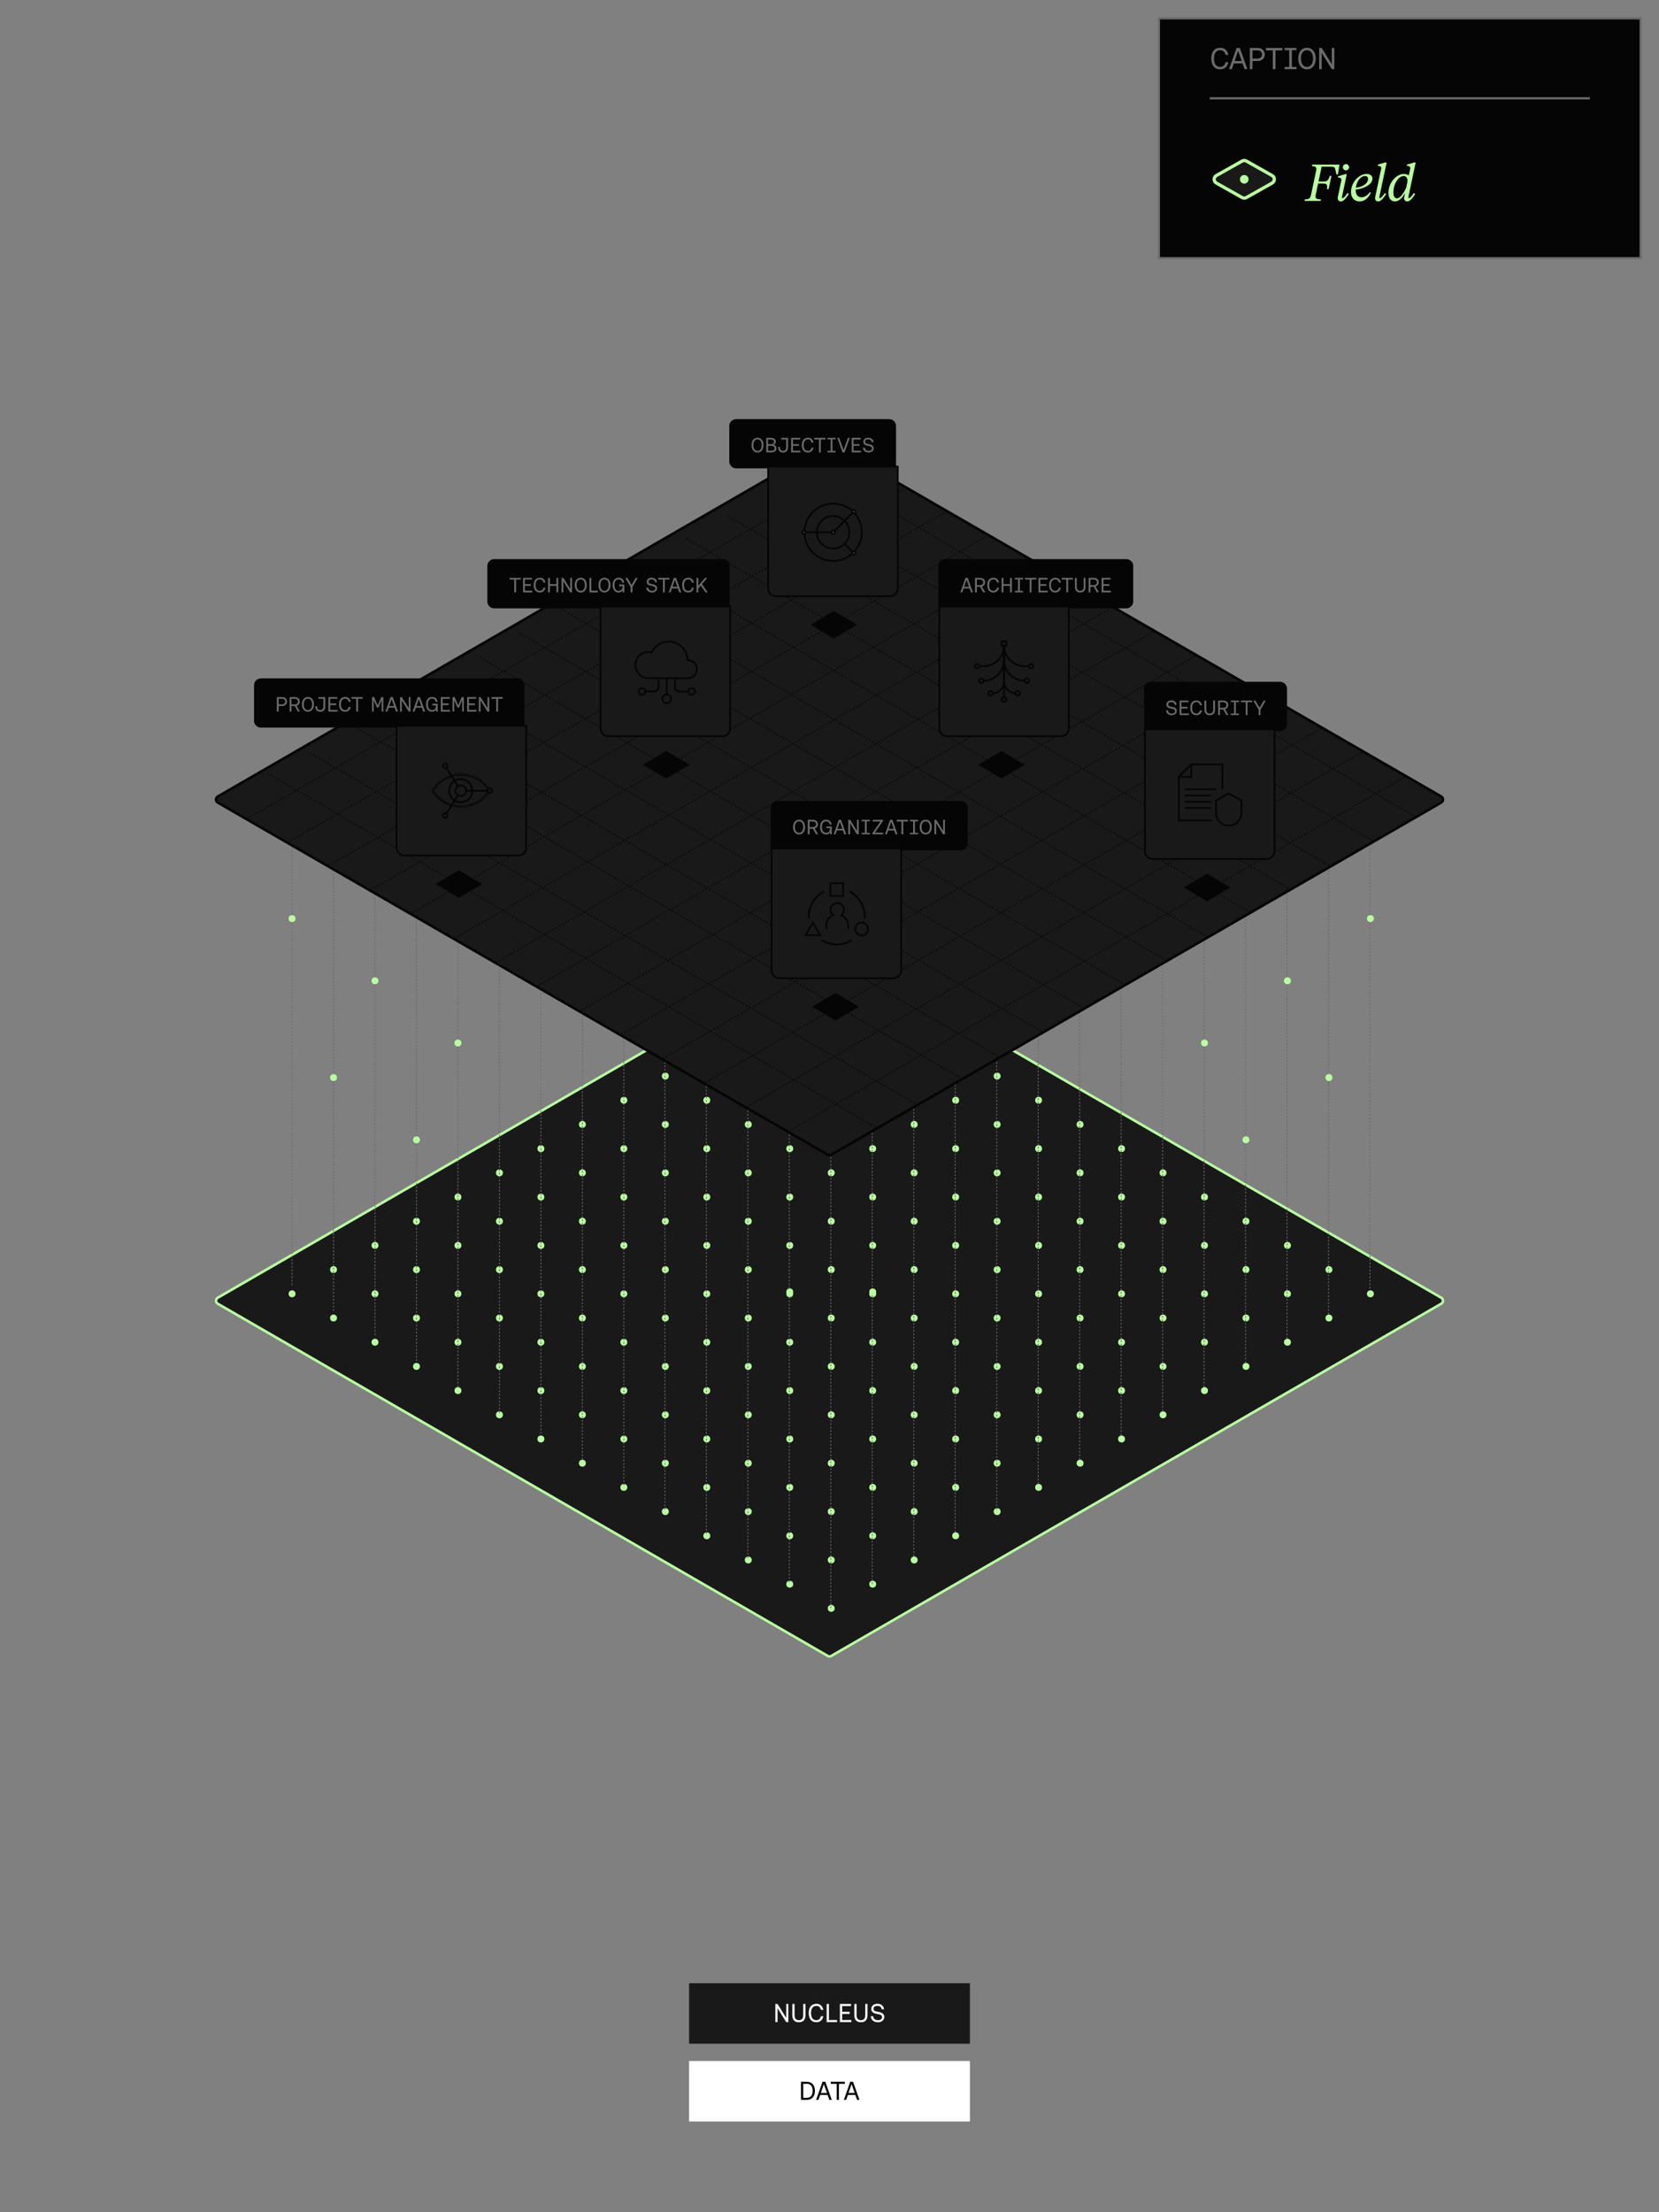 <svg width="768" height="1024" viewBox="0 0 768 1024" fill="none" xmlns="http://www.w3.org/2000/svg">
<rect x="0" y="0" width="768" height="1024" fill="#808080" stroke="none"/>
<path d="M383.199 437.662L100.799 600.706C99.733 601.321 99.733 602.861 100.799 603.477L383.199 766.521C383.694 766.806 384.304 766.806 384.799 766.521L667.199 603.477C668.266 602.861 668.266 601.321 667.199 600.706L384.799 437.662C384.304 437.376 383.694 437.376 383.199 437.662Z" fill="#3C3C3C" stroke="#050505" stroke-width="0.8"/>
<path d="M383.199 437.662L100.799 600.706C99.733 601.321 99.733 602.861 100.799 603.477L383.199 766.521C383.694 766.806 384.304 766.806 384.799 766.521L667.199 603.477C668.266 602.861 668.266 601.321 667.199 600.706L384.799 437.662C384.304 437.376 383.694 437.376 383.199 437.662Z" fill="#191919" stroke="#B8FF9F" stroke-width="1.2"/>
<circle cx="384.8" cy="744.491" r="1.6" fill="#B8FF9F"/>
<circle cx="384.8" cy="722.091" r="1.6" fill="#B8FF9F"/>
<circle cx="384.8" cy="699.691" r="1.6" fill="#B8FF9F"/>
<circle cx="384.8" cy="677.291" r="1.6" fill="#B8FF9F"/>
<circle cx="384.8" cy="654.891" r="1.6" fill="#B8FF9F"/>
<circle cx="384.8" cy="632.491" r="1.6" fill="#B8FF9F"/>
<circle cx="384.8" cy="610.091" r="1.6" fill="#B8FF9F"/>
<circle cx="384.8" cy="587.691" r="1.6" fill="#B8FF9F"/>
<circle cx="384.8" cy="565.291" r="1.6" fill="#B8FF9F"/>
<circle cx="384.8" cy="542.891" r="1.6" fill="#B8FF9F"/>
<circle cx="384.8" cy="520.491" r="1.6" fill="#B8FF9F"/>
<circle cx="384.8" cy="498.091" r="1.6" fill="#B8FF9F"/>
<circle cx="384.8" cy="475.691" r="1.6" fill="#B8FF9F"/>
<circle cx="384.8" cy="453.291" r="1.6" fill="#B8FF9F"/>
<circle cx="423.2" cy="722.091" r="1.6" fill="#B8FF9F"/>
<circle cx="423.2" cy="699.691" r="1.6" fill="#B8FF9F"/>
<circle cx="423.2" cy="677.291" r="1.6" fill="#B8FF9F"/>
<circle cx="423.2" cy="654.891" r="1.6" fill="#B8FF9F"/>
<circle cx="423.2" cy="632.491" r="1.6" fill="#B8FF9F"/>
<circle cx="423.2" cy="610.091" r="1.6" fill="#B8FF9F"/>
<circle cx="423.2" cy="587.691" r="1.6" fill="#B8FF9F"/>
<circle cx="423.2" cy="565.291" r="1.6" fill="#B8FF9F"/>
<circle cx="423.2" cy="542.891" r="1.6" fill="#B8FF9F"/>
<circle cx="423.2" cy="520.491" r="1.6" fill="#B8FF9F"/>
<circle cx="423.2" cy="498.091" r="1.6" fill="#B8FF9F"/>
<circle cx="423.2" cy="475.691" r="1.6" fill="#B8FF9F"/>
<circle cx="461.6" cy="699.691" r="1.6" fill="#B8FF9F"/>
<circle cx="461.6" cy="677.291" r="1.6" fill="#B8FF9F"/>
<circle cx="461.6" cy="654.891" r="1.6" fill="#B8FF9F"/>
<circle cx="461.6" cy="632.491" r="1.6" fill="#B8FF9F"/>
<circle cx="461.6" cy="610.091" r="1.6" fill="#B8FF9F"/>
<circle cx="461.6" cy="587.691" r="1.6" fill="#B8FF9F"/>
<circle cx="461.6" cy="565.291" r="1.6" fill="#B8FF9F"/>
<circle cx="461.6" cy="542.891" r="1.6" fill="#B8FF9F"/>
<circle cx="461.6" cy="520.491" r="1.6" fill="#B8FF9F"/>
<circle cx="461.6" cy="498.091" r="1.6" fill="#B8FF9F"/>
<circle cx="499.999" cy="677.291" r="1.6" fill="#B8FF9F"/>
<circle cx="499.999" cy="654.891" r="1.6" fill="#B8FF9F"/>
<circle cx="499.999" cy="632.491" r="1.6" fill="#B8FF9F"/>
<circle cx="499.999" cy="610.091" r="1.6" fill="#B8FF9F"/>
<circle cx="499.999" cy="587.691" r="1.6" fill="#B8FF9F"/>
<circle cx="499.999" cy="565.291" r="1.6" fill="#B8FF9F"/>
<circle cx="499.999" cy="542.891" r="1.6" fill="#B8FF9F"/>
<circle cx="499.999" cy="520.491" r="1.6" fill="#B8FF9F"/>
<circle cx="538.4" cy="654.891" r="1.6" fill="#B8FF9F"/>
<circle cx="538.4" cy="632.491" r="1.6" fill="#B8FF9F"/>
<circle cx="538.4" cy="610.091" r="1.6" fill="#B8FF9F"/>
<circle cx="538.4" cy="587.691" r="1.6" fill="#B8FF9F"/>
<circle cx="538.4" cy="565.291" r="1.6" fill="#B8FF9F"/>
<circle cx="538.4" cy="542.891" r="1.6" fill="#B8FF9F"/>
<circle cx="576.8" cy="632.491" r="1.6" fill="#B8FF9F"/>
<circle cx="576.8" cy="610.091" r="1.6" fill="#B8FF9F"/>
<circle cx="576.8" cy="587.691" r="1.6" fill="#B8FF9F"/>
<circle cx="576.8" cy="565.291" r="1.6" fill="#B8FF9F"/>
<circle cx="615.2" cy="610.091" r="1.6" fill="#B8FF9F"/>
<circle cx="346.4" cy="722.091" r="1.6" fill="#B8FF9F"/>
<circle cx="346.4" cy="699.691" r="1.6" fill="#B8FF9F"/>
<circle cx="346.4" cy="677.291" r="1.6" fill="#B8FF9F"/>
<circle cx="346.4" cy="654.891" r="1.6" fill="#B8FF9F"/>
<circle cx="346.4" cy="632.491" r="1.6" fill="#B8FF9F"/>
<circle cx="346.4" cy="610.091" r="1.6" fill="#B8FF9F"/>
<circle cx="346.4" cy="587.691" r="1.6" fill="#B8FF9F"/>
<circle cx="346.4" cy="565.291" r="1.6" fill="#B8FF9F"/>
<circle cx="346.4" cy="542.891" r="1.6" fill="#B8FF9F"/>
<circle cx="346.4" cy="520.491" r="1.6" fill="#B8FF9F"/>
<circle cx="346.4" cy="498.091" r="1.6" fill="#B8FF9F"/>
<circle cx="346.4" cy="475.691" r="1.6" fill="#B8FF9F"/>
<circle cx="307.999" cy="699.691" r="1.6" fill="#B8FF9F"/>
<circle cx="307.999" cy="677.291" r="1.6" fill="#B8FF9F"/>
<circle cx="307.999" cy="654.891" r="1.6" fill="#B8FF9F"/>
<circle cx="307.999" cy="632.491" r="1.6" fill="#B8FF9F"/>
<circle cx="307.999" cy="610.091" r="1.6" fill="#B8FF9F"/>
<circle cx="307.999" cy="587.691" r="1.6" fill="#B8FF9F"/>
<circle cx="307.999" cy="565.291" r="1.6" fill="#B8FF9F"/>
<circle cx="307.999" cy="542.891" r="1.6" fill="#B8FF9F"/>
<circle cx="307.999" cy="520.491" r="1.6" fill="#B8FF9F"/>
<circle cx="307.999" cy="498.091" r="1.6" fill="#B8FF9F"/>
<circle cx="269.6" cy="677.291" r="1.6" fill="#B8FF9F"/>
<circle cx="269.6" cy="654.891" r="1.6" fill="#B8FF9F"/>
<circle cx="269.6" cy="632.491" r="1.6" fill="#B8FF9F"/>
<circle cx="269.6" cy="610.091" r="1.6" fill="#B8FF9F"/>
<circle cx="269.6" cy="587.691" r="1.6" fill="#B8FF9F"/>
<circle cx="269.6" cy="565.291" r="1.6" fill="#B8FF9F"/>
<circle cx="269.6" cy="542.891" r="1.6" fill="#B8FF9F"/>
<circle cx="269.6" cy="520.491" r="1.6" fill="#B8FF9F"/>
<circle cx="231.2" cy="654.891" r="1.6" fill="#B8FF9F"/>
<circle cx="231.2" cy="632.491" r="1.6" fill="#B8FF9F"/>
<circle cx="231.2" cy="610.091" r="1.6" fill="#B8FF9F"/>
<circle cx="231.2" cy="587.691" r="1.6" fill="#B8FF9F"/>
<circle cx="231.2" cy="565.291" r="1.6" fill="#B8FF9F"/>
<circle cx="231.2" cy="542.891" r="1.6" fill="#B8FF9F"/>
<circle cx="192.8" cy="632.491" r="1.6" fill="#B8FF9F"/>
<circle cx="192.8" cy="610.091" r="1.6" fill="#B8FF9F"/>
<circle cx="192.8" cy="587.691" r="1.6" fill="#B8FF9F"/>
<circle cx="192.8" cy="565.291" r="1.6" fill="#B8FF9F"/>
<circle cx="154.4" cy="610.091" r="1.6" fill="#B8FF9F"/>
<circle cx="154.4" cy="587.691" r="1.6" fill="#B8FF9F"/>
<circle cx="365.6" cy="733.291" r="1.6" fill="#B8FF9F"/>
<circle cx="365.6" cy="710.891" r="1.6" fill="#B8FF9F"/>
<circle cx="365.6" cy="688.491" r="1.6" fill="#B8FF9F"/>
<circle cx="365.6" cy="666.091" r="1.6" fill="#B8FF9F"/>
<circle cx="365.6" cy="643.691" r="1.6" fill="#B8FF9F"/>
<circle cx="365.6" cy="621.291" r="1.6" fill="#B8FF9F"/>
<circle cx="365.6" cy="598.891" r="1.6" fill="#B8FF9F"/>
<circle cx="365.6" cy="576.491" r="1.6" fill="#B8FF9F"/>
<circle cx="365.6" cy="554.091" r="1.6" fill="#B8FF9F"/>
<circle cx="365.6" cy="531.691" r="1.6" fill="#B8FF9F"/>
<circle cx="365.6" cy="509.291" r="1.6" fill="#B8FF9F"/>
<circle cx="365.6" cy="486.891" r="1.6" fill="#B8FF9F"/>
<circle cx="365.6" cy="464.491" r="1.6" fill="#B8FF9F"/>
<circle cx="327.2" cy="710.891" r="1.6" fill="#B8FF9F"/>
<circle cx="327.2" cy="688.491" r="1.6" fill="#B8FF9F"/>
<circle cx="327.2" cy="666.091" r="1.6" fill="#B8FF9F"/>
<circle cx="327.2" cy="643.691" r="1.6" fill="#B8FF9F"/>
<circle cx="327.2" cy="621.291" r="1.6" fill="#B8FF9F"/>
<circle cx="327.2" cy="598.891" r="1.6" fill="#B8FF9F"/>
<circle cx="327.2" cy="576.491" r="1.6" fill="#B8FF9F"/>
<circle cx="327.2" cy="554.091" r="1.6" fill="#B8FF9F"/>
<circle cx="327.2" cy="531.691" r="1.6" fill="#B8FF9F"/>
<circle cx="327.2" cy="509.291" r="1.6" fill="#B8FF9F"/>
<circle cx="327.2" cy="486.891" r="1.6" fill="#B8FF9F"/>
<circle cx="288.8" cy="688.491" r="1.6" fill="#B8FF9F"/>
<circle cx="288.8" cy="666.091" r="1.6" fill="#B8FF9F"/>
<circle cx="288.8" cy="643.691" r="1.6" fill="#B8FF9F"/>
<circle cx="288.8" cy="621.291" r="1.6" fill="#B8FF9F"/>
<circle cx="288.8" cy="598.891" r="1.6" fill="#B8FF9F"/>
<circle cx="288.8" cy="576.491" r="1.6" fill="#B8FF9F"/>
<circle cx="288.8" cy="554.091" r="1.6" fill="#B8FF9F"/>
<circle cx="288.8" cy="531.691" r="1.6" fill="#B8FF9F"/>
<circle cx="288.8" cy="509.291" r="1.6" fill="#B8FF9F"/>
<circle cx="250.4" cy="666.091" r="1.6" fill="#B8FF9F"/>
<circle cx="250.4" cy="643.691" r="1.6" fill="#B8FF9F"/>
<circle cx="250.4" cy="621.291" r="1.6" fill="#B8FF9F"/>
<circle cx="250.4" cy="598.891" r="1.6" fill="#B8FF9F"/>
<circle cx="250.4" cy="576.491" r="1.6" fill="#B8FF9F"/>
<circle cx="250.4" cy="554.091" r="1.6" fill="#B8FF9F"/>
<circle cx="250.4" cy="531.691" r="1.6" fill="#B8FF9F"/>
<circle cx="211.999" cy="643.691" r="1.6" fill="#B8FF9F"/>
<circle cx="211.999" cy="621.291" r="1.6" fill="#B8FF9F"/>
<circle cx="211.999" cy="598.891" r="1.6" fill="#B8FF9F"/>
<circle cx="211.999" cy="576.491" r="1.6" fill="#B8FF9F"/>
<circle cx="211.999" cy="554.091" r="1.6" fill="#B8FF9F"/>
<circle cx="173.6" cy="621.291" r="1.6" fill="#B8FF9F"/>
<circle cx="173.6" cy="598.891" r="1.6" fill="#B8FF9F"/>
<circle cx="173.6" cy="576.491" r="1.6" fill="#B8FF9F"/>
<circle cx="135.2" cy="598.891" r="1.6" fill="#B8FF9F"/>
<circle cx="403.999" cy="733.291" r="1.6" fill="#B8FF9F"/>
<circle cx="403.999" cy="710.891" r="1.6" fill="#B8FF9F"/>
<circle cx="403.999" cy="688.491" r="1.6" fill="#B8FF9F"/>
<circle cx="403.999" cy="666.091" r="1.6" fill="#B8FF9F"/>
<circle cx="403.999" cy="643.691" r="1.6" fill="#B8FF9F"/>
<circle cx="403.999" cy="621.291" r="1.6" fill="#B8FF9F"/>
<circle cx="403.999" cy="598.891" r="1.6" fill="#B8FF9F"/>
<circle cx="403.999" cy="576.491" r="1.6" fill="#B8FF9F"/>
<circle cx="403.999" cy="554.091" r="1.6" fill="#B8FF9F"/>
<circle cx="403.999" cy="531.691" r="1.6" fill="#B8FF9F"/>
<circle cx="403.999" cy="509.291" r="1.6" fill="#B8FF9F"/>
<circle cx="403.999" cy="486.891" r="1.6" fill="#B8FF9F"/>
<circle cx="403.999" cy="464.491" r="1.6" fill="#B8FF9F"/>
<circle cx="442.4" cy="710.891" r="1.6" fill="#B8FF9F"/>
<circle cx="442.4" cy="688.491" r="1.6" fill="#B8FF9F"/>
<circle cx="442.4" cy="666.091" r="1.6" fill="#B8FF9F"/>
<circle cx="442.4" cy="643.691" r="1.6" fill="#B8FF9F"/>
<circle cx="442.4" cy="621.291" r="1.6" fill="#B8FF9F"/>
<circle cx="442.4" cy="598.891" r="1.6" fill="#B8FF9F"/>
<circle cx="442.4" cy="576.491" r="1.6" fill="#B8FF9F"/>
<circle cx="442.4" cy="554.091" r="1.6" fill="#B8FF9F"/>
<circle cx="442.4" cy="531.691" r="1.6" fill="#B8FF9F"/>
<circle cx="442.4" cy="509.291" r="1.6" fill="#B8FF9F"/>
<circle cx="442.4" cy="486.891" r="1.6" fill="#B8FF9F"/>
<circle cx="480.8" cy="688.491" r="1.6" fill="#B8FF9F"/>
<circle cx="480.8" cy="666.091" r="1.6" fill="#B8FF9F"/>
<circle cx="480.8" cy="643.691" r="1.6" fill="#B8FF9F"/>
<circle cx="480.8" cy="621.291" r="1.6" fill="#B8FF9F"/>
<circle cx="480.8" cy="598.891" r="1.6" fill="#B8FF9F"/>
<circle cx="480.8" cy="576.491" r="1.6" fill="#B8FF9F"/>
<circle cx="480.8" cy="554.091" r="1.6" fill="#B8FF9F"/>
<circle cx="480.8" cy="531.691" r="1.6" fill="#B8FF9F"/>
<circle cx="480.8" cy="509.291" r="1.6" fill="#B8FF9F"/>
<circle cx="519.2" cy="666.091" r="1.6" fill="#B8FF9F"/>
<circle cx="519.2" cy="643.691" r="1.6" fill="#B8FF9F"/>
<circle cx="519.2" cy="621.291" r="1.6" fill="#B8FF9F"/>
<circle cx="519.2" cy="598.891" r="1.6" fill="#B8FF9F"/>
<circle cx="519.2" cy="576.491" r="1.6" fill="#B8FF9F"/>
<circle cx="519.2" cy="554.091" r="1.6" fill="#B8FF9F"/>
<circle cx="519.2" cy="531.691" r="1.6" fill="#B8FF9F"/>
<circle cx="557.6" cy="643.691" r="1.6" fill="#B8FF9F"/>
<circle cx="557.6" cy="621.291" r="1.6" fill="#B8FF9F"/>
<circle cx="557.6" cy="598.891" r="1.6" fill="#B8FF9F"/>
<circle cx="557.6" cy="576.491" r="1.6" fill="#B8FF9F"/>
<circle cx="557.6" cy="554.091" r="1.6" fill="#B8FF9F"/>
<circle cx="595.999" cy="621.291" r="1.6" fill="#B8FF9F"/>
<circle cx="595.999" cy="598.891" r="1.6" fill="#B8FF9F"/>
<circle cx="595.999" cy="576.491" r="1.6" fill="#B8FF9F"/>
<circle cx="615.2" cy="587.691" r="1.6" fill="#B8FF9F"/>
<circle cx="634.4" cy="598.891" r="1.6" fill="#B8FF9F"/>
<line x1="634.199" y1="596.4" x2="634.199" y2="386.8" stroke="#6B6B6B" stroke-width="0.4" stroke-dasharray="0.8 0.8"/>
<line x1="403.8" y1="733.2" x2="403.8" y2="523.6" stroke="#6B6B6B" stroke-width="0.4" stroke-dasharray="0.8 0.8"/>
<line x1="519" y1="664.4" x2="519" y2="454.8" stroke="#6B6B6B" stroke-width="0.4" stroke-dasharray="0.8 0.8"/>
<line x1="288.8" y1="687.6" x2="288.8" y2="478" stroke="#6B6B6B" stroke-width="0.4" stroke-dasharray="0.8 0.8"/>
<line x1="173.6" y1="618" x2="173.6" y2="409.2" stroke="#6B6B6B" stroke-width="0.4" stroke-dasharray="0.8 0.8"/>
<line x1="615" y1="608.4" x2="615" y2="398.8" stroke="#6B6B6B" stroke-width="0.4" stroke-dasharray="0.8 0.8"/>
<line x1="384.6" y1="744.4" x2="384.6" y2="534.8" stroke="#6B6B6B" stroke-width="0.4" stroke-dasharray="0.8 0.8"/>
<line x1="499.8" y1="675.6" x2="499.8" y2="466" stroke="#6B6B6B" stroke-width="0.4" stroke-dasharray="0.8 0.8"/>
<line x1="269.6" y1="675.6" x2="269.6" y2="466" stroke="#6B6B6B" stroke-width="0.4" stroke-dasharray="0.8 0.8"/>
<line x1="154.4" y1="606.8" x2="154.4" y2="397.2" stroke="#6B6B6B" stroke-width="0.4" stroke-dasharray="0.8 0.8"/>
<line x1="595.8" y1="619.6" x2="595.8" y2="410" stroke="#6B6B6B" stroke-width="0.4" stroke-dasharray="0.8 0.8"/>
<line x1="365.4" y1="732.4" x2="365.4" y2="522.8" stroke="#6B6B6B" stroke-width="0.4" stroke-dasharray="0.8 0.8"/>
<line x1="480.6" y1="686.8" x2="480.6" y2="477.2" stroke="#6B6B6B" stroke-width="0.4" stroke-dasharray="0.8 0.8"/>
<line x1="250.4" y1="663.6" x2="250.4" y2="454.8" stroke="#6B6B6B" stroke-width="0.4" stroke-dasharray="0.8 0.8"/>
<line x1="135.199" y1="594.8" x2="135.199" y2="385.2" stroke="#6B6B6B" stroke-width="0.4" stroke-dasharray="0.8 0.8"/>
<line x1="576.6" y1="630.8" x2="576.6" y2="421.2" stroke="#6B6B6B" stroke-width="0.4" stroke-dasharray="0.8 0.8"/>
<line x1="346.199" y1="721.2" x2="346.199" y2="511.6" stroke="#6B6B6B" stroke-width="0.4" stroke-dasharray="0.8 0.8"/>
<line x1="231.199" y1="654" x2="231.199" y2="444.4" stroke="#6B6B6B" stroke-width="0.4" stroke-dasharray="0.8 0.8"/>
<line x1="461.4" y1="698.8" x2="461.4" y2="489.2" stroke="#6B6B6B" stroke-width="0.4" stroke-dasharray="0.8 0.8"/>
<line x1="557.4" y1="642" x2="557.4" y2="432.4" stroke="#6B6B6B" stroke-width="0.4" stroke-dasharray="0.8 0.8"/>
<line x1="327" y1="710" x2="327" y2="500.4" stroke="#6B6B6B" stroke-width="0.4" stroke-dasharray="0.8 0.8"/>
<line x1="212" y1="642" x2="212" y2="432.4" stroke="#6B6B6B" stroke-width="0.4" stroke-dasharray="0.8 0.8"/>
<line x1="442.199" y1="709.2" x2="442.199" y2="499.6" stroke="#6B6B6B" stroke-width="0.4" stroke-dasharray="0.8 0.8"/>
<line x1="538.199" y1="653.2" x2="538.199" y2="443.6" stroke="#6B6B6B" stroke-width="0.4" stroke-dasharray="0.8 0.8"/>
<line x1="307.8" y1="698.8" x2="307.8" y2="489.2" stroke="#6B6B6B" stroke-width="0.4" stroke-dasharray="0.8 0.8"/>
<line x1="192.8" y1="630" x2="192.8" y2="420.4" stroke="#6B6B6B" stroke-width="0.4" stroke-dasharray="0.8 0.8"/>
<line x1="423" y1="720.4" x2="423" y2="510.8" stroke="#6B6B6B" stroke-width="0.4" stroke-dasharray="0.8 0.8"/>
<circle cx="634.4" cy="425.2" r="1.6" fill="#B8FF9F"/>
<circle cx="135.2" cy="425.2" r="1.6" fill="#B8FF9F"/>
<circle cx="615.2" cy="498.8" r="1.6" fill="#B8FF9F"/>
<circle cx="154.4" cy="498.8" r="1.6" fill="#B8FF9F"/>
<circle cx="595.999" cy="454" r="1.6" fill="#B8FF9F"/>
<circle cx="173.6" cy="454" r="1.6" fill="#B8FF9F"/>
<circle cx="557.6" cy="482.8" r="1.6" fill="#B8FF9F"/>
<circle cx="211.999" cy="482.8" r="1.6" fill="#B8FF9F"/>
<circle cx="576.8" cy="527.6" r="1.6" fill="#B8FF9F"/>
<circle cx="192.8" cy="527.6" r="1.6" fill="#B8FF9F"/>
<circle cx="403.999" cy="598" r="1.6" fill="#B8FF9F"/>
<circle cx="365.6" cy="598" r="1.6" fill="#B8FF9F"/>
<path d="M383.199 205.662L100.799 368.706C99.733 369.321 99.733 370.861 100.799 371.477L383.199 534.521C383.694 534.806 384.304 534.806 384.799 534.521L667.199 371.477C668.266 370.861 668.266 369.321 667.199 368.706L384.799 205.662C384.304 205.376 383.694 205.376 383.199 205.662Z" fill="#191919" stroke="#050505" stroke-width="1.2"/>
<path d="M365.2 523.6L650.4 359.6" stroke="#050505" stroke-width="0.4" stroke-dasharray="0.8 0.8"/>
<path d="M345.6 512.4L630.8 348" stroke="#050505" stroke-width="0.4" stroke-dasharray="0.8 0.8"/>
<path d="M326.399 501.2L611.599 337.2" stroke="#050505" stroke-width="0.4" stroke-dasharray="0.8 0.8"/>
<path d="M306.8 490L590.4 326.8" stroke="#050505" stroke-width="0.4" stroke-dasharray="0.8 0.8"/>
<path d="M287.6 478.8L571.2 315.6" stroke="#050505" stroke-width="0.4" stroke-dasharray="0.8 0.8"/>
<path d="M268.399 468L553.599 303.6" stroke="#050505" stroke-width="0.4" stroke-dasharray="0.8 0.8"/>
<path d="M248.8 456.4L534 292.4" stroke="#050505" stroke-width="0.4" stroke-dasharray="0.8 0.8"/>
<path d="M229.6 445.6L513.6 282" stroke="#050505" stroke-width="0.4" stroke-dasharray="0.8 0.8"/>
<path d="M210.399 434.4L494.399 270.8" stroke="#050505" stroke-width="0.4" stroke-dasharray="0.8 0.8"/>
<path d="M190.399 422.8L475.199 258.8" stroke="#050505" stroke-width="0.4" stroke-dasharray="0.8 0.8"/>
<path d="M171.6 412L457.2 248" stroke="#050505" stroke-width="0.4" stroke-dasharray="0.8 0.8"/>
<path d="M152 400.8L438 236.8" stroke="#050505" stroke-width="0.4" stroke-dasharray="0.8 0.8"/>
<path d="M133.2 390L419.2 226" stroke="#050505" stroke-width="0.4" stroke-dasharray="0.8 0.8"/>
<path d="M114 379.2L398.4 215.6" stroke="#050505" stroke-width="0.4" stroke-dasharray="0.8 0.8"/>
<path d="M124 358L405.6 522" stroke="#050505" stroke-width="0.4" stroke-dasharray="0.8 0.8"/>
<path d="M143.2 348.4L424.4 511.2" stroke="#050505" stroke-width="0.4" stroke-dasharray="0.8 0.8"/>
<path d="M164 336.4L445.2 499.2" stroke="#050505" stroke-width="0.4" stroke-dasharray="0.8 0.8"/>
<path d="M181.6 326.8L462.4 489.2" stroke="#050505" stroke-width="0.4" stroke-dasharray="0.8 0.8"/>
<path d="M203.2 315.6L482.4 477.6" stroke="#050505" stroke-width="0.4" stroke-dasharray="0.8 0.8"/>
<path d="M222.399 304.4L501.999 466.8" stroke="#050505" stroke-width="0.4" stroke-dasharray="0.8 0.8"/>
<path d="M240.8 293.2L520.4 455.6" stroke="#050505" stroke-width="0.4" stroke-dasharray="0.8 0.8"/>
<path d="M260 282L539.6 444.4" stroke="#050505" stroke-width="0.4" stroke-dasharray="0.8 0.8"/>
<path d="M279.2 270.8L558.8 433.6" stroke="#050505" stroke-width="0.4" stroke-dasharray="0.8 0.8"/>
<path d="M298.399 259.6L578.399 422" stroke="#050505" stroke-width="0.4" stroke-dasharray="0.8 0.8"/>
<path d="M317.6 249.2L597.2 411.6" stroke="#050505" stroke-width="0.4" stroke-dasharray="0.8 0.8"/>
<path d="M336.8 238.8L615.6 400.8" stroke="#050505" stroke-width="0.4" stroke-dasharray="0.8 0.8"/>
<path d="M355.2 226.8L635.6 389.2" stroke="#050505" stroke-width="0.4" stroke-dasharray="0.8 0.8"/>
<path d="M376 215.6L655.2 378" stroke="#050505" stroke-width="0.4" stroke-dasharray="0.8 0.8"/>
<path d="M386.8 459.6L376 466L386.8 472.4L397.6 466L386.8 459.6Z" fill="#050505"/>
<path d="M356.8 374C356.8 372.233 358.232 370.8 360 370.8H444.8C446.567 370.8 448 372.233 448 374V390.4C448 392.167 446.567 393.6 444.8 393.6H356.8V374Z" fill="#050505"/>
<path d="M369.898 386.258C368.237 386.258 367.133 384.933 367.133 382.84C367.133 380.747 368.237 379.422 369.898 379.422C371.568 379.422 372.682 380.757 372.682 382.84C372.682 384.923 371.568 386.258 369.898 386.258ZM369.898 385.49C371.098 385.49 371.828 384.51 371.828 382.84C371.828 381.17 371.098 380.19 369.898 380.19C368.717 380.19 367.988 381.15 367.988 382.84C367.988 384.53 368.717 385.49 369.898 385.49ZM373.955 386.2V379.48H376.355C377.718 379.48 378.63 380.286 378.63 381.544C378.63 382.485 378.045 383.214 377.161 383.454L378.697 386.2H377.757L376.307 383.618H374.79V386.2H373.955ZM376.288 382.85C377.19 382.85 377.776 382.331 377.776 381.544C377.776 380.757 377.19 380.248 376.297 380.248H374.79V382.85H376.288ZM382.433 386.258C380.686 386.258 379.639 384.933 379.639 382.84C379.639 380.718 380.628 379.422 382.443 379.422C383.815 379.422 384.747 380.152 385.006 381.669H384.113C383.911 380.661 383.345 380.19 382.423 380.19C381.137 380.19 380.494 381.16 380.494 382.84C380.494 384.52 381.166 385.49 382.443 385.49C383.556 385.49 384.219 384.75 384.219 383.56V383.33H382.567V382.562H385.035V386.2H384.315L384.257 385.288C383.95 385.874 383.364 386.258 382.433 386.258ZM385.923 386.2L388.304 379.48H389.331L391.722 386.2H390.829L390.186 384.386H387.43L386.778 386.2H385.923ZM387.67 383.627H389.936L388.794 380.392L387.67 383.627ZM392.705 386.2V379.48H393.511L396.727 384.645V379.48H397.524V386.2H396.727L393.511 381.026V386.2H392.705ZM398.917 386.2V385.509H400.396V380.171H398.917V379.48H402.7V380.171H401.231V385.509H402.7V386.2H398.917ZM403.904 386.2V385.595L407.638 380.248H404.028V379.48H408.704V380.085L404.988 385.432H408.828V386.2H403.904ZM409.689 386.2L412.07 379.48H413.097L415.487 386.2H414.594L413.951 384.386H411.196L410.543 386.2H409.689ZM411.436 383.627H413.702L412.559 380.392L411.436 383.627ZM417.307 386.2V380.248H415.128V379.48H420.322V380.248H418.142V386.2H417.307ZM421.23 386.2V385.509H422.708V380.171H421.23V379.48H425.012V380.171H423.543V385.509H425.012V386.2H421.23ZM428.529 386.258C426.868 386.258 425.764 384.933 425.764 382.84C425.764 380.747 426.868 379.422 428.529 379.422C430.2 379.422 431.313 380.757 431.313 382.84C431.313 384.923 430.2 386.258 428.529 386.258ZM428.529 385.49C429.729 385.49 430.459 384.51 430.459 382.84C430.459 381.17 429.729 380.19 428.529 380.19C427.348 380.19 426.619 381.15 426.619 382.84C426.619 384.53 427.348 385.49 428.529 385.49ZM432.586 386.2V379.48H433.393L436.609 384.645V379.48H437.405V386.2H436.609L433.393 381.026V386.2H432.586Z" fill="#6B6B6B"/>
<path d="M417.199 392.8V449.2C417.199 451.188 415.588 452.8 413.6 452.8H360.8C358.812 452.8 357.199 451.188 357.199 449.2V392.8H417.199Z" fill="#191919" stroke="#050505" stroke-width="0.8"/>
<circle cx="398.88" cy="430" r="2.96" fill="#191919" stroke="#050505" stroke-width="0.8"/>
<path d="M381.416 412.72C377.248 414.875 374.399 419.225 374.399 424.24C374.399 424.563 374.411 424.883 374.434 425.2" stroke="#050505" stroke-width="0.8"/>
<path d="M380.399 435.174C382.41 436.457 384.798 437.2 387.359 437.2C389.921 437.2 392.309 436.457 394.319 435.174" stroke="#050505" stroke-width="0.8"/>
<path d="M393.36 412.75C397.497 414.914 400.32 419.247 400.32 424.24C400.32 424.563 400.309 424.883 400.285 425.2" stroke="#050505" stroke-width="0.8"/>
<path d="M376.32 427.06L372.96 432.88H379.68L376.32 427.06Z" fill="#191919" stroke="#050505" stroke-width="0.8"/>
<rect x="384.4" y="408.8" width="5.92" height="5.92" fill="#191919" stroke="#050505" stroke-width="0.8"/>
<path d="M392.64 430V428.32C392.64 426.19 391.317 424.369 389.449 423.632C390.219 423.063 390.72 422.15 390.72 421.12C390.72 419.397 389.323 418 387.6 418C385.876 418 384.48 419.397 384.48 421.12C384.48 422.15 384.979 423.063 385.749 423.632C383.881 424.369 382.56 426.19 382.56 428.32V430" stroke="#050505" stroke-width="0.8"/>
<path d="M308.4 347.6L297.6 354L308.4 360.4L319.2 354L308.4 347.6Z" fill="#050505"/>
<path d="M225.6 262C225.6 260.233 227.032 258.8 228.8 258.8H334.6C336.367 258.8 337.8 260.233 337.8 262V281.6H228.8C227.032 281.6 225.6 280.167 225.6 278.4V262Z" fill="#050505"/>
<path d="M238.071 274.2V268.248H235.891V267.48H241.085V268.248H238.906V274.2H238.071ZM242.137 274.2V267.48H246.275V268.248H242.972V270.398H245.747V271.166H242.972V273.432H246.399V274.2H242.137ZM249.903 274.258C248.108 274.258 247.071 272.99 247.071 270.84C247.071 268.68 248.118 267.422 249.942 267.422C251.276 267.422 252.217 268.248 252.476 269.678H251.593C251.363 268.69 250.796 268.19 249.932 268.19C248.646 268.19 247.926 269.16 247.926 270.84C247.926 272.539 248.617 273.49 249.903 273.49C250.777 273.49 251.343 273 251.583 272.002H252.467C252.207 273.442 251.276 274.258 249.903 274.258ZM253.715 274.2V267.48H254.55V270.398H257.593V267.48H258.429V274.2H257.593V271.166H254.55V274.2H253.715ZM259.968 274.2V267.48H260.775L263.991 272.645V267.48H264.787V274.2H263.991L260.775 269.026V274.2H259.968ZM268.83 274.258C267.169 274.258 266.065 272.933 266.065 270.84C266.065 268.747 267.169 267.422 268.83 267.422C270.5 267.422 271.614 268.757 271.614 270.84C271.614 272.923 270.5 274.258 268.83 274.258ZM268.83 273.49C270.03 273.49 270.76 272.51 270.76 270.84C270.76 269.17 270.03 268.19 268.83 268.19C267.649 268.19 266.92 269.15 266.92 270.84C266.92 272.53 267.649 273.49 268.83 273.49ZM272.887 274.2V267.48H273.722V273.432H276.737V274.2H272.887ZM279.818 274.258C278.157 274.258 277.053 272.933 277.053 270.84C277.053 268.747 278.157 267.422 279.818 267.422C281.488 267.422 282.602 268.757 282.602 270.84C282.602 272.923 281.488 274.258 279.818 274.258ZM279.818 273.49C281.018 273.49 281.747 272.51 281.747 270.84C281.747 269.17 281.018 268.19 279.818 268.19C278.637 268.19 277.907 269.15 277.907 270.84C277.907 272.53 278.637 273.49 279.818 273.49ZM286.409 274.258C284.662 274.258 283.615 272.933 283.615 270.84C283.615 268.718 284.604 267.422 286.418 267.422C287.791 267.422 288.722 268.152 288.982 269.669H288.089C287.887 268.661 287.321 268.19 286.399 268.19C285.113 268.19 284.47 269.16 284.47 270.84C284.47 272.52 285.142 273.49 286.418 273.49C287.532 273.49 288.194 272.75 288.194 271.56V271.33H286.543V270.562H289.01V274.2H288.29L288.233 273.288C287.926 273.874 287.34 274.258 286.409 274.258ZM291.935 274.2V271.714L289.458 267.48H290.427L292.357 270.802L294.306 267.48H295.227L292.77 271.714V274.2H291.935ZM301.846 274.258C300.272 274.258 299.264 273.365 299.216 272.002H300.08C300.147 272.914 300.858 273.499 301.856 273.499C302.758 273.499 303.363 273.067 303.363 272.357C303.363 271.656 302.826 271.387 301.558 271.176C300.166 270.946 299.379 270.427 299.379 269.333C299.379 268.19 300.301 267.422 301.654 267.422C303.085 267.422 304.035 268.229 304.112 269.467H303.248C303.162 268.68 302.528 268.181 301.654 268.181C300.762 268.181 300.214 268.584 300.214 269.285C300.214 269.976 300.742 270.216 302.029 270.427C303.402 270.648 304.198 271.205 304.198 272.28C304.198 273.442 303.229 274.258 301.846 274.258ZM306.911 274.2V268.248H304.732V267.48H309.926V268.248H307.746V274.2H306.911ZM309.558 274.2L311.939 267.48H312.966L315.357 274.2H314.464L313.821 272.386H311.065L310.413 274.2H309.558ZM311.305 271.627H313.571L312.429 268.392L311.305 271.627ZM318.622 274.258C316.827 274.258 315.79 272.99 315.79 270.84C315.79 268.68 316.837 267.422 318.661 267.422C319.995 267.422 320.936 268.248 321.195 269.678H320.312C320.081 268.69 319.515 268.19 318.651 268.19C317.365 268.19 316.645 269.16 316.645 270.84C316.645 272.539 317.336 273.49 318.622 273.49C319.496 273.49 320.062 273 320.302 272.002H321.185C320.926 273.442 319.995 274.258 318.622 274.258ZM322.434 274.2V267.48H323.269V271.157L326.418 267.48H327.416L324.968 270.379L327.608 274.2H326.61L324.402 271.042L323.269 272.357V274.2H322.434Z" fill="#6B6B6B"/>
<path d="M337.999 280.8V337.2C337.999 339.188 336.388 340.8 334.399 340.8H281.6C279.611 340.8 277.999 339.188 277.999 337.2V280.8H337.999Z" fill="#191919" stroke="#050505" stroke-width="0.8"/>
<circle cx="297.12" cy="320.08" r="1.52" stroke="#050505" stroke-width="0.8"/>
<path d="M309.6 296.96C314.263 296.96 318.072 300.621 318.308 305.226L318.326 305.587L318.688 305.605C320.888 305.713 322.64 307.533 322.64 309.76C322.64 312.058 320.777 313.92 318.479 313.92H300.24C296.882 313.92 294.16 311.198 294.16 307.84C294.16 304.482 296.882 301.76 300.24 301.76C300.645 301.76 301.04 301.8 301.423 301.875L301.718 301.933L301.855 301.667C303.308 298.87 306.231 296.96 309.6 296.96Z" stroke="#050505" stroke-width="0.8"/>
<circle cx="320.159" cy="320.08" r="1.52" stroke="#050505" stroke-width="0.8"/>
<circle cx="308.639" cy="323.44" r="2" stroke="#050505" stroke-width="0.8"/>
<path d="M308.64 314.08V321.28" stroke="#050505" stroke-width="0.8"/>
<path d="M304.8 313.84V318.16C304.8 319.22 303.94 320.08 302.88 320.08H298.56" stroke="#050505" stroke-width="0.8"/>
<path d="M312.48 313.84V318.16C312.48 319.22 313.339 320.08 314.4 320.08H318.72" stroke="#050505" stroke-width="0.8"/>
<path d="M212.4 402.8L201.6 409.2L212.4 415.6L223.2 409.2L212.4 402.8Z" fill="#050505"/>
<path d="M117.6 317.2C117.6 315.433 119.032 314 120.8 314H239.6C241.367 314 242.8 315.433 242.8 317.2V336.8H120.8C119.032 336.8 117.6 335.367 117.6 333.6V317.2Z" fill="#050505"/>
<path d="M128.149 329.4V322.68H130.607C131.97 322.68 132.873 323.486 132.873 324.744C132.873 326.002 131.97 326.818 130.607 326.818H128.985V329.4H128.149ZM130.53 326.05C131.433 326.05 132.018 325.541 132.018 324.744C132.018 323.947 131.442 323.448 130.54 323.448H128.985V326.05H130.53ZM134.093 329.4V322.68H136.493C137.856 322.68 138.768 323.486 138.768 324.744C138.768 325.685 138.183 326.414 137.3 326.654L138.836 329.4H137.895L136.445 326.818H134.928V329.4H134.093ZM136.426 326.05C137.328 326.05 137.914 325.531 137.914 324.744C137.914 323.957 137.328 323.448 136.436 323.448H134.928V326.05H136.426ZM142.543 329.458C140.882 329.458 139.778 328.133 139.778 326.04C139.778 323.947 140.882 322.622 142.543 322.622C144.213 322.622 145.327 323.957 145.327 326.04C145.327 328.123 144.213 329.458 142.543 329.458ZM142.543 328.69C143.743 328.69 144.472 327.71 144.472 326.04C144.472 324.37 143.743 323.39 142.543 323.39C141.362 323.39 140.632 324.35 140.632 326.04C140.632 327.73 141.362 328.69 142.543 328.69ZM148.254 329.458C146.757 329.458 145.969 328.584 145.969 326.885H146.805C146.805 328.085 147.294 328.69 148.254 328.69C149.224 328.69 149.723 328.133 149.723 326.875V323.448H147.429V322.68H150.558V326.885C150.558 328.613 149.752 329.458 148.254 329.458ZM152.018 329.4V322.68H156.156V323.448H152.853V325.598H155.628V326.366H152.853V328.632H156.281V329.4H152.018ZM159.785 329.458C157.99 329.458 156.953 328.19 156.953 326.04C156.953 323.88 157.999 322.622 159.823 322.622C161.158 322.622 162.098 323.448 162.358 324.878H161.474C161.244 323.89 160.678 323.39 159.814 323.39C158.527 323.39 157.807 324.36 157.807 326.04C157.807 327.739 158.498 328.69 159.785 328.69C160.658 328.69 161.225 328.2 161.465 327.202H162.348C162.089 328.642 161.158 329.458 159.785 329.458ZM164.902 329.4V323.448H162.723V322.68H167.916V323.448H165.737V329.4H164.902ZM172.231 329.4V322.68H173.21L174.861 326.539L176.493 322.68H177.443V329.4H176.685V324.014L175.178 327.538H174.506L172.989 324.014V329.4H172.231ZM178.424 329.4L180.805 322.68H181.832L184.222 329.4H183.329L182.686 327.586H179.931L179.278 329.4H178.424ZM180.171 326.827H182.437L181.294 323.592L180.171 326.827ZM185.206 329.4V322.68H186.012L189.228 327.845V322.68H190.025V329.4H189.228L186.012 324.226V329.4H185.206ZM191.005 329.4L193.386 322.68H194.413L196.804 329.4H195.911L195.268 327.586H192.512L191.86 329.4H191.005ZM192.752 326.827H195.018L193.876 323.592L192.752 326.827ZM200.031 329.458C198.284 329.458 197.237 328.133 197.237 326.04C197.237 323.918 198.226 322.622 200.04 322.622C201.413 322.622 202.344 323.352 202.604 324.869H201.711C201.509 323.861 200.943 323.39 200.021 323.39C198.735 323.39 198.092 324.36 198.092 326.04C198.092 327.72 198.764 328.69 200.04 328.69C201.154 328.69 201.816 327.95 201.816 326.76V326.53H200.165V325.762H202.632V329.4H201.912L201.855 328.488C201.548 329.074 200.962 329.458 200.031 329.458ZM204.078 329.4V322.68H208.215V323.448H204.913V325.598H207.687V326.366H204.913V328.632H208.34V329.4H204.078ZM209.496 329.4V322.68H210.476L212.127 326.539L213.759 322.68H214.709V329.4H213.951V324.014L212.444 327.538H211.772L210.255 324.014V329.4H209.496ZM216.246 329.4V322.68H220.384V323.448H217.082V325.598H219.856V326.366H217.082V328.632H220.509V329.4H216.246ZM221.665 329.4V322.68H222.471L225.687 327.845V322.68H226.484V329.4H225.687L222.471 324.226V329.4H221.665ZM229.721 329.4V323.448H227.541V322.68H232.735V323.448H230.556V329.4H229.721Z" fill="#6B6B6B"/>
<path d="M243.6 336V392.4C243.6 394.388 241.988 396 240 396H187.2C185.212 396 183.6 394.388 183.6 392.4V336H243.6Z" fill="#191919" stroke="#050505" stroke-width="0.8"/>
<path d="M226.961 366H213.521" stroke="#050505" stroke-width="0.8"/>
<path d="M213.279 366L206.079 377.52" stroke="#050505" stroke-width="0.8"/>
<path d="M206.079 354.48L213.279 366" stroke="#050505" stroke-width="0.8"/>
<circle cx="213.279" cy="366" r="2.48" fill="#191919" stroke="#050505" stroke-width="0.8"/>
<circle cx="206.08" cy="354.48" r="1.04" fill="#191919" stroke="#050505" stroke-width="0.8"/>
<circle cx="206.08" cy="377.52" r="1.04" fill="#191919" stroke="#050505" stroke-width="0.8"/>
<circle cx="213.281" cy="366" r="5.36" stroke="#050505" stroke-width="0.8"/>
<mask id="path-300-inside-1_5485_8390" fill="white">
<path d="M213.419 358.32C219.182 358.32 224.226 361.398 226.997 366C224.226 370.601 219.182 373.68 213.419 373.68C207.655 373.68 202.611 370.602 199.84 366C202.611 361.398 207.656 358.32 213.419 358.32Z"/>
</mask>
<path d="M213.419 358.32L213.419 357.52L213.419 357.52L213.419 358.32ZM226.997 366L227.682 366.412L227.931 366L227.682 365.587L226.997 366ZM213.419 373.68L213.419 374.48H213.419V373.68ZM199.84 366L199.155 365.587L198.906 366L199.155 366.412L199.84 366ZM213.419 358.32V359.12C218.89 359.12 223.679 362.041 226.312 366.412L226.997 366L227.682 365.587C224.772 360.755 219.474 357.52 213.419 357.52V358.32ZM226.997 366L226.312 365.587C223.679 369.958 218.89 372.88 213.419 372.88V373.68V374.48C219.474 374.48 224.772 371.244 227.682 366.412L226.997 366ZM213.419 373.68L213.419 372.88C207.948 372.88 203.158 369.959 200.525 365.587L199.84 366L199.155 366.412C202.064 371.245 207.363 374.48 213.419 374.48L213.419 373.68ZM199.84 366L200.525 366.412C203.158 362.041 207.948 359.12 213.419 359.12L213.419 358.32L213.419 357.52C207.364 357.52 202.065 360.755 199.155 365.587L199.84 366Z" fill="#050505" mask="url(#path-300-inside-1_5485_8390)"/>
<circle cx="226.719" cy="366" r="1.04" fill="#191919" stroke="#050505" stroke-width="0.8"/>
<path d="M463.6 347.6L452.8 354L463.6 360.4L474.4 354L463.6 347.6Z" fill="#050505"/>
<path d="M434.399 262C434.399 260.233 435.832 258.8 437.599 258.8H521.399C523.167 258.8 524.599 260.233 524.599 262V278.4C524.599 280.167 523.167 281.6 521.399 281.6H434.399V262Z" fill="#050505"/>
<path d="M444.582 274.2L446.963 267.48H447.99L450.38 274.2H449.488L448.844 272.386H446.089L445.436 274.2H444.582ZM446.329 271.627H448.595L447.452 268.392L446.329 271.627ZM451.364 274.2V267.48H453.764C455.127 267.48 456.039 268.286 456.039 269.544C456.039 270.485 455.453 271.214 454.57 271.454L456.106 274.2H455.165L453.716 271.618H452.199V274.2H451.364ZM453.697 270.85C454.599 270.85 455.185 270.331 455.185 269.544C455.185 268.757 454.599 268.248 453.706 268.248H452.199V270.85H453.697ZM459.88 274.258C458.085 274.258 457.048 272.99 457.048 270.84C457.048 268.68 458.095 267.422 459.919 267.422C461.253 267.422 462.194 268.248 462.453 269.678H461.57C461.34 268.69 460.773 268.19 459.909 268.19C458.623 268.19 457.903 269.16 457.903 270.84C457.903 272.539 458.594 273.49 459.88 273.49C460.754 273.49 461.32 273 461.56 272.002H462.444C462.184 273.442 461.253 274.258 459.88 274.258ZM463.692 274.2V267.48H464.527V270.398H467.57V267.48H468.406V274.2H467.57V271.166H464.527V274.2H463.692ZM469.801 274.2V273.509H471.28V268.171H469.801V267.48H473.584V268.171H472.115V273.509H473.584V274.2H469.801ZM476.679 274.2V268.248H474.5V267.48H479.693V268.248H477.514V274.2H476.679ZM480.745 274.2V267.48H484.883V268.248H481.58V270.398H484.355V271.166H481.58V273.432H485.008V274.2H480.745ZM488.512 274.258C486.716 274.258 485.68 272.99 485.68 270.84C485.68 268.68 486.726 267.422 488.55 267.422C489.884 267.422 490.825 268.248 491.084 269.678H490.201C489.971 268.69 489.404 268.19 488.54 268.19C487.254 268.19 486.534 269.16 486.534 270.84C486.534 272.539 487.225 273.49 488.512 273.49C489.385 273.49 489.952 273 490.192 272.002H491.075C490.816 273.442 489.884 274.258 488.512 274.258ZM493.629 274.2V268.248H491.45V267.48H496.643V268.248H494.464V274.2H493.629ZM500.047 274.258C498.492 274.258 497.618 273.355 497.618 271.598V267.48H498.454V271.589C498.454 272.866 499.02 273.49 500.047 273.49C501.094 273.49 501.66 272.875 501.66 271.589V267.48H502.495V271.598C502.495 273.355 501.622 274.258 500.047 274.258ZM503.958 274.2V267.48H506.358C507.721 267.48 508.633 268.286 508.633 269.544C508.633 270.485 508.047 271.214 507.164 271.454L508.7 274.2H507.759L506.31 271.618H504.793V274.2H503.958ZM506.29 270.85C507.193 270.85 507.778 270.331 507.778 269.544C507.778 268.757 507.193 268.248 506.3 268.248H504.793V270.85H506.29ZM509.976 274.2V267.48H514.114V268.248H510.812V270.398H513.586V271.166H510.812V273.432H514.239V274.2H509.976Z" fill="#6B6B6B"/>
<path d="M494.8 280.8V337.2C494.8 339.188 493.188 340.8 491.2 340.8H438.4C436.412 340.8 434.8 339.188 434.8 337.2V280.8H494.8Z" fill="#191919" stroke="#050505" stroke-width="0.8"/>
<rect x="463.759" y="296.8" width="2.08" height="2.08" stroke="#050505" stroke-width="0.8"/>
<circle cx="477.28" cy="308.4" r="1.04" stroke="#050505" stroke-width="0.8"/>
<circle cx="475.359" cy="315.12" r="1.04" stroke="#050505" stroke-width="0.8"/>
<circle cx="471.04" cy="320.88" r="1.04" stroke="#050505" stroke-width="0.8"/>
<circle cx="464.799" cy="323.76" r="1.04" stroke="#050505" stroke-width="0.8"/>
<circle cx="458.559" cy="320.88" r="1.04" stroke="#050505" stroke-width="0.8"/>
<circle cx="454.24" cy="315.12" r="1.04" stroke="#050505" stroke-width="0.8"/>
<circle cx="452.32" cy="308.4" r="1.04" stroke="#050505" stroke-width="0.8"/>
<path d="M464.799 298.8V298.8C464.799 304.102 460.501 308.4 455.199 308.4H453.279" stroke="#050505" stroke-width="0.8"/>
<path d="M464.8 299.28V305.52C464.8 310.822 460.502 315.12 455.2 315.12V315.12" stroke="#050505" stroke-width="0.8"/>
<path d="M464.8 299.28V315.6C464.8 318.516 462.436 320.88 459.52 320.88V320.88" stroke="#050505" stroke-width="0.8"/>
<path d="M464.799 298.8V298.8C464.799 304.102 469.097 308.4 474.399 308.4H476.319" stroke="#050505" stroke-width="0.8"/>
<path d="M464.799 299.28V305.52C464.799 310.822 469.097 315.12 474.399 315.12V315.12" stroke="#050505" stroke-width="0.8"/>
<path d="M464.799 299.28V315.6C464.799 318.516 467.163 320.88 470.079 320.88V320.88" stroke="#050505" stroke-width="0.8"/>
<path d="M464.8 299.04V322.56" stroke="#050505" stroke-width="0.8"/>
<path d="M386 282.8L375.2 289.2L386 295.6L396.8 289.2L386 282.8Z" fill="#050505"/>
<path d="M337.6 197.2C337.6 195.433 339.032 194 340.8 194H411.6C413.367 194 414.8 195.433 414.8 197.2V216.8H340.8C339.032 216.8 337.6 215.367 337.6 213.6V197.2Z" fill="#050505"/>
<path d="M350.669 209.458C349.008 209.458 347.904 208.133 347.904 206.04C347.904 203.947 349.008 202.622 350.669 202.622C352.34 202.622 353.453 203.957 353.453 206.04C353.453 208.123 352.34 209.458 350.669 209.458ZM350.669 208.69C351.869 208.69 352.599 207.71 352.599 206.04C352.599 204.37 351.869 203.39 350.669 203.39C349.488 203.39 348.759 204.35 348.759 206.04C348.759 207.73 349.488 208.69 350.669 208.69ZM354.726 209.4V202.68H356.934C358.384 202.68 359.142 203.371 359.142 204.456C359.142 205.214 358.71 205.694 358.057 205.915C358.787 206.05 359.43 206.51 359.43 207.48C359.43 208.67 358.624 209.4 357.001 209.4H354.726ZM357.001 208.642C358.067 208.642 358.576 208.21 358.576 207.518C358.576 206.76 358.019 206.347 357.001 206.347H355.561V208.642H357.001ZM356.972 205.598C357.856 205.598 358.307 205.195 358.307 204.514C358.307 203.842 357.865 203.438 356.972 203.438H355.561V205.598H356.972ZM362.484 209.458C360.986 209.458 360.199 208.584 360.199 206.885H361.034C361.034 208.085 361.524 208.69 362.484 208.69C363.454 208.69 363.953 208.133 363.953 206.875V203.448H361.658V202.68H364.788V206.885C364.788 208.613 363.982 209.458 362.484 209.458ZM366.248 209.4V202.68H370.385V203.448H367.083V205.598H369.857V206.366H367.083V208.632H370.51V209.4H366.248ZM374.014 209.458C372.219 209.458 371.182 208.19 371.182 206.04C371.182 203.88 372.229 202.622 374.053 202.622C375.387 202.622 376.328 203.448 376.587 204.878H375.704C375.474 203.89 374.907 203.39 374.043 203.39C372.757 203.39 372.037 204.36 372.037 206.04C372.037 207.739 372.728 208.69 374.014 208.69C374.888 208.69 375.454 208.2 375.694 207.202H376.578C376.318 208.642 375.387 209.458 374.014 209.458ZM379.131 209.4V203.448H376.952V202.68H382.146V203.448H379.967V209.4H379.131ZM383.054 209.4V208.709H384.532V203.371H383.054V202.68H386.836V203.371H385.367V208.709H386.836V209.4H383.054ZM390.008 209.4L387.618 202.68H388.501L390.507 208.315L392.514 202.68H393.378L390.978 209.4H390.008ZM394.298 209.4V202.68H398.435V203.448H395.133V205.598H397.907V206.366H395.133V208.632H398.56V209.4H394.298ZM402.117 209.458C400.542 209.458 399.534 208.565 399.486 207.202H400.35C400.417 208.114 401.128 208.699 402.126 208.699C403.029 208.699 403.633 208.267 403.633 207.557C403.633 206.856 403.096 206.587 401.829 206.376C400.437 206.146 399.649 205.627 399.649 204.533C399.649 203.39 400.571 202.622 401.925 202.622C403.355 202.622 404.305 203.429 404.382 204.667H403.518C403.432 203.88 402.798 203.381 401.925 203.381C401.032 203.381 400.485 203.784 400.485 204.485C400.485 205.176 401.013 205.416 402.299 205.627C403.672 205.848 404.469 206.405 404.469 207.48C404.469 208.642 403.499 209.458 402.117 209.458Z" fill="#6B6B6B"/>
<path d="M415.6 216V272.4C415.6 274.388 413.988 276 412 276H359.2C357.212 276 355.6 274.388 355.6 272.4V216H415.6Z" fill="#191919" stroke="#050505" stroke-width="0.8"/>
<path d="M391.2 251.92L395.04 255.76" stroke="#050505" stroke-width="0.8"/>
<path d="M385.68 246.4L395.28 236.8" stroke="#050505" stroke-width="0.8"/>
<path d="M373.2 246.4H384.72" stroke="#050505" stroke-width="0.8"/>
<circle cx="385.68" cy="246.4" r="13.28" stroke="#050505" stroke-width="0.8"/>
<circle cx="385.68" cy="246.4" r="7.52" stroke="#050505" stroke-width="0.8"/>
<circle cx="385.68" cy="246.4" r="0.8" fill="#3C3C3C" stroke="#050505" stroke-width="0.8"/>
<circle cx="395.279" cy="256" r="0.8" fill="#3C3C3C" stroke="#050505" stroke-width="0.8"/>
<circle cx="372.24" cy="246.4" r="0.8" fill="#3C3C3C" stroke="#050505" stroke-width="0.8"/>
<circle cx="395.279" cy="236.8" r="0.8" fill="#3C3C3C" stroke="#050505" stroke-width="0.8"/>
<path d="M558.8 404.4L548 410.8L558.8 417.2L569.6 410.8L558.8 404.4Z" fill="#050505"/>
<path d="M529.6 318.8C529.6 317.033 531.032 315.6 532.8 315.6H592.6C594.367 315.6 595.8 317.033 595.8 318.8V335.2C595.8 336.967 594.367 338.4 592.6 338.4H529.6V318.8Z" fill="#050505"/>
<path d="M542.426 331.058C540.852 331.058 539.844 330.165 539.796 328.802H540.66C540.727 329.714 541.437 330.299 542.436 330.299C543.338 330.299 543.943 329.867 543.943 329.157C543.943 328.456 543.405 328.187 542.138 327.976C540.746 327.746 539.959 327.227 539.959 326.133C539.959 324.99 540.88 324.222 542.234 324.222C543.664 324.222 544.615 325.029 544.692 326.267H543.828C543.741 325.48 543.108 324.981 542.234 324.981C541.341 324.981 540.794 325.384 540.794 326.085C540.794 326.776 541.322 327.016 542.608 327.227C543.981 327.448 544.778 328.005 544.778 329.08C544.778 330.242 543.808 331.058 542.426 331.058ZM546.082 331V324.28H550.22V325.048H546.917V327.198H549.692V327.966H546.917V330.232H550.345V331H546.082ZM553.849 331.058C552.054 331.058 551.017 329.79 551.017 327.64C551.017 325.48 552.063 324.222 553.887 324.222C555.222 324.222 556.162 325.048 556.422 326.478H555.538C555.308 325.49 554.742 324.99 553.878 324.99C552.591 324.99 551.871 325.96 551.871 327.64C551.871 329.339 552.562 330.29 553.849 330.29C554.722 330.29 555.289 329.8 555.529 328.802H556.412C556.153 330.242 555.222 331.058 553.849 331.058ZM560.012 331.058C558.457 331.058 557.584 330.155 557.584 328.398V324.28H558.419V328.389C558.419 329.666 558.985 330.29 560.012 330.29C561.059 330.29 561.625 329.675 561.625 328.389V324.28H562.46V328.398C562.46 330.155 561.587 331.058 560.012 331.058ZM563.923 331V324.28H566.323C567.686 324.28 568.598 325.086 568.598 326.344C568.598 327.285 568.012 328.014 567.129 328.254L568.665 331H567.724L566.275 328.418H564.758V331H563.923ZM566.256 327.65C567.158 327.65 567.744 327.131 567.744 326.344C567.744 325.557 567.158 325.048 566.265 325.048H564.758V327.65H566.256ZM569.798 331V330.309H571.276V324.971H569.798V324.28H573.58V324.971H572.111V330.309H573.58V331H569.798ZM576.675 331V325.048H574.496V324.28H579.69V325.048H577.51V331H576.675ZM582.661 331V328.514L580.184 324.28H581.154L583.084 327.602L585.032 324.28H585.954L583.496 328.514V331H582.661Z" fill="#6B6B6B"/>
<path d="M589.999 337.6V394C589.999 395.988 588.388 397.6 586.399 397.6H533.6C531.611 397.6 529.999 395.988 529.999 394V337.6H589.999Z" fill="#191919" stroke="#050505" stroke-width="0.8"/>
<path d="M545.68 359.6L551.44 353.84" stroke="#050505" stroke-width="0.8"/>
<path d="M565.84 365.36V353.84H551.44V359.6H545.68V379.76H561.04" stroke="#050505" stroke-width="0.8"/>
<path d="M562.959 370.606L568.719 367.28L574.719 370.606V376.28C574.719 379.527 572.086 382.16 568.839 382.16C565.592 382.16 562.959 379.527 562.959 376.28V370.606Z" stroke="#050505" stroke-width="0.8"/>
<path d="M548.56 365.36H562.96" stroke="#050505" stroke-width="0.8"/>
<path d="M548.56 368.24H560.56" stroke="#050505" stroke-width="0.8"/>
<path d="M548.56 371.12H560.56" stroke="#050505" stroke-width="0.8"/>
<path d="M548.56 374H560.56" stroke="#050505" stroke-width="0.8"/>
<rect x="536.5" y="8.5" width="223" height="111" fill="#050505"/>
<rect x="536.5" y="8.5" width="223" height="111" stroke="#6B6B6B"/>
<path d="M564.872 32.084C562.254 32.084 560.742 30.236 560.742 27.1C560.742 23.95 562.268 22.116 564.928 22.116C566.874 22.116 568.246 23.32 568.624 25.406H567.336C567 23.964 566.174 23.236 564.914 23.236C563.038 23.236 561.988 24.65 561.988 27.1C561.988 29.578 562.996 30.964 564.872 30.964C566.146 30.964 566.972 30.25 567.322 28.794H568.61C568.232 30.894 566.874 32.084 564.872 32.084ZM568.983 32L572.455 22.2H573.953L577.439 32H576.137L575.199 29.354H571.181L570.229 32H568.983ZM571.531 28.248H574.835L573.169 23.53L571.531 28.248ZM578.593 32V22.2H582.177C584.165 22.2 585.481 23.376 585.481 25.21C585.481 27.044 584.165 28.234 582.177 28.234H579.811V32H578.593ZM582.065 27.114C583.381 27.114 584.235 26.372 584.235 25.21C584.235 24.048 583.395 23.32 582.079 23.32H579.811V27.114H582.065ZM589.227 32V23.32H586.049V22.2H593.623V23.32H590.445V32H589.227ZM594.667 32V30.992H596.823V23.208H594.667V22.2H600.183V23.208H598.041V30.992H600.183V32H594.667ZM605.032 32.084C602.61 32.084 601 30.152 601 27.1C601 24.048 602.61 22.116 605.032 22.116C607.468 22.116 609.092 24.062 609.092 27.1C609.092 30.138 607.468 32.084 605.032 32.084ZM605.032 30.964C606.782 30.964 607.846 29.536 607.846 27.1C607.846 24.664 606.782 23.236 605.032 23.236C603.31 23.236 602.246 24.636 602.246 27.1C602.246 29.564 603.31 30.964 605.032 30.964ZM610.669 32V22.2H611.845L616.535 29.732V22.2H617.697V32H616.535L611.845 24.454V32H610.669Z" fill="#6B6B6B"/>
<line x1="560" y1="45.5" x2="736" y2="45.5" stroke="#6B6B6B"/>
<path d="M575.019 74.552L563.099 81.257C561.74 82.022 561.74 83.978 563.099 84.743L575.019 91.448C575.628 91.791 576.372 91.791 576.981 91.448L588.901 84.743C590.26 83.978 590.26 82.022 588.901 81.257L576.981 74.552C576.372 74.209 575.628 74.209 575.019 74.552Z" fill="#191919" stroke="#B8FF9F" stroke-width="1.5"/>
<circle cx="576" cy="83" r="2" fill="#B8FF9F"/>
<path d="M604.056 92.28C606.096 92.28 606.576 91.8 606.936 90.12L609.264 79.08C609.624 77.4 609.144 76.92 607.344 76.92L607.488 76.2H620.088L619.344 80.76H618.672L618.288 78.96C617.952 77.4 617.712 77.16 616.176 77.16H611.832L610.392 84H612.384C614.28 84 614.76 83.904 615.648 81.384H616.368L615.048 87.576H614.328C614.496 85.056 614.112 84.96 612.168 84.96H610.176L609.096 90.12C608.736 91.8 609.216 92.28 611.496 92.28L611.352 93H603.912L604.056 92.28ZM620.675 93.24C619.595 93.24 619.067 92.328 619.331 91.128L620.939 83.52C621.107 82.68 620.747 82.32 619.331 82.08L619.427 81.6L623.051 80.52L623.435 80.76L621.251 91.128C621.059 92.088 622.019 92.112 623.771 89.352L624.395 89.808C622.691 92.472 621.635 93.24 620.675 93.24ZM621.635 77.4C621.635 76.608 622.283 75.96 623.075 75.96C623.867 75.96 624.515 76.608 624.515 77.4C624.515 78.192 623.867 78.84 623.075 78.84C622.283 78.84 621.635 78.192 621.635 77.4ZM625.433 88.92C625.433 84.36 629.105 80.52 632.705 80.52C634.385 80.52 635.345 81.48 635.345 82.68C635.345 85.44 631.121 87.528 627.593 87.696V87.96C627.593 90.216 628.649 91.32 630.329 91.32C631.649 91.32 632.993 90.528 634.145 88.944L634.625 89.184C633.425 91.728 631.601 93.24 629.369 93.24C627.185 93.24 625.433 91.752 625.433 88.92ZM627.665 86.88C630.041 86.736 633.305 85.32 633.305 82.8C633.305 81.96 632.825 81.48 631.985 81.48C629.753 81.48 628.025 83.952 627.665 86.88ZM637.971 93.24C636.891 93.24 636.363 92.328 636.627 91.128L639.387 78.12C639.555 77.28 639.195 76.92 637.779 76.68L637.875 76.2L641.499 75.12L641.883 75.36L638.547 91.128C638.355 92.088 639.315 92.112 641.067 89.352L641.691 89.808C639.987 92.472 638.931 93.24 637.971 93.24ZM645.034 89.16C645.034 90.84 645.634 91.8 646.714 91.8C647.554 91.8 649.066 90.96 650.962 86.904L651.442 84.672C651.826 82.776 651.202 81.48 649.81 81.48C647.53 81.48 645.034 84.84 645.034 89.16ZM642.754 89.16C642.754 84.6 646.45 80.52 649.81 80.52C650.53 80.52 651.298 80.688 652.186 81.168L652.834 78.12C653.002 77.28 652.642 76.92 651.226 76.68L651.322 76.2L654.946 75.12L655.33 75.36L651.994 91.128C651.802 92.088 652.762 92.112 654.514 89.352L655.138 89.808C653.434 92.472 652.378 93.24 651.418 93.24C650.338 93.24 649.81 92.328 650.074 91.128L650.458 89.304C648.97 92.04 647.314 93.24 645.754 93.24C644.074 93.24 642.754 92.04 642.754 89.16Z" fill="#B8FF9F"/>
<rect width="130" height="28" transform="translate(319 954)" fill="white"/>
<path d="M370.81 972V963.6H373.426C375.922 963.6 377.266 965.28 377.266 967.8C377.266 970.308 375.922 972 373.426 972H370.81ZM373.426 971.04C375.334 971.04 376.198 969.756 376.198 967.8C376.198 965.832 375.334 964.56 373.426 964.56H371.854V971.04H373.426ZM377.801 972L380.777 963.6H382.061L385.049 972H383.933L383.129 969.732H379.685L378.869 972H377.801ZM379.985 968.784H382.817L381.389 964.74L379.985 968.784ZM387.324 972V964.56H384.6V963.6H391.092V964.56H388.368V972H387.324ZM390.633 972L393.609 963.6H394.893L397.881 972H396.765L395.961 969.732H392.517L391.701 972H390.633ZM392.817 968.784H395.649L394.221 964.74L392.817 968.784Z" fill="#050505"/>
<rect width="130" height="28" transform="translate(319 918)" fill="#191919"/>
<path d="M358.933 936V927.6H359.941L363.961 934.056V927.6H364.957V936H363.961L359.941 929.532V936H358.933ZM369.818 936.072C367.874 936.072 366.782 934.944 366.782 932.748V927.6H367.826V932.736C367.826 934.332 368.534 935.112 369.818 935.112C371.126 935.112 371.834 934.344 371.834 932.736V927.6H372.878V932.748C372.878 934.944 371.786 936.072 369.818 936.072ZM377.922 936.072C375.678 936.072 374.382 934.488 374.382 931.8C374.382 929.1 375.69 927.528 377.97 927.528C379.638 927.528 380.814 928.56 381.138 930.348H380.034C379.746 929.112 379.038 928.488 377.958 928.488C376.35 928.488 375.45 929.7 375.45 931.8C375.45 933.924 376.314 935.112 377.922 935.112C379.014 935.112 379.722 934.5 380.022 933.252H381.126C380.802 935.052 379.638 936.072 377.922 936.072ZM382.687 936V927.6H383.731V935.04H387.499V936H382.687ZM388.815 936V927.6H393.987V928.56H389.859V931.248H393.327V932.208H389.859V935.04H394.143V936H388.815ZM398.529 936.072C396.585 936.072 395.493 934.944 395.493 932.748V927.6H396.537V932.736C396.537 934.332 397.245 935.112 398.529 935.112C399.837 935.112 400.545 934.344 400.545 932.736V927.6H401.589V932.748C401.589 934.944 400.497 936.072 398.529 936.072ZM406.417 936.072C404.449 936.072 403.189 934.956 403.129 933.252H404.209C404.293 934.392 405.181 935.124 406.429 935.124C407.557 935.124 408.313 934.584 408.313 933.696C408.313 932.82 407.641 932.484 406.057 932.22C404.317 931.932 403.333 931.284 403.333 929.916C403.333 928.488 404.485 927.528 406.177 927.528C407.965 927.528 409.153 928.536 409.249 930.084H408.169C408.061 929.1 407.269 928.476 406.177 928.476C405.061 928.476 404.377 928.98 404.377 929.856C404.377 930.72 405.037 931.02 406.645 931.284C408.361 931.56 409.357 932.256 409.357 933.6C409.357 935.052 408.145 936.072 406.417 936.072Z" fill="white"/>
</svg>
